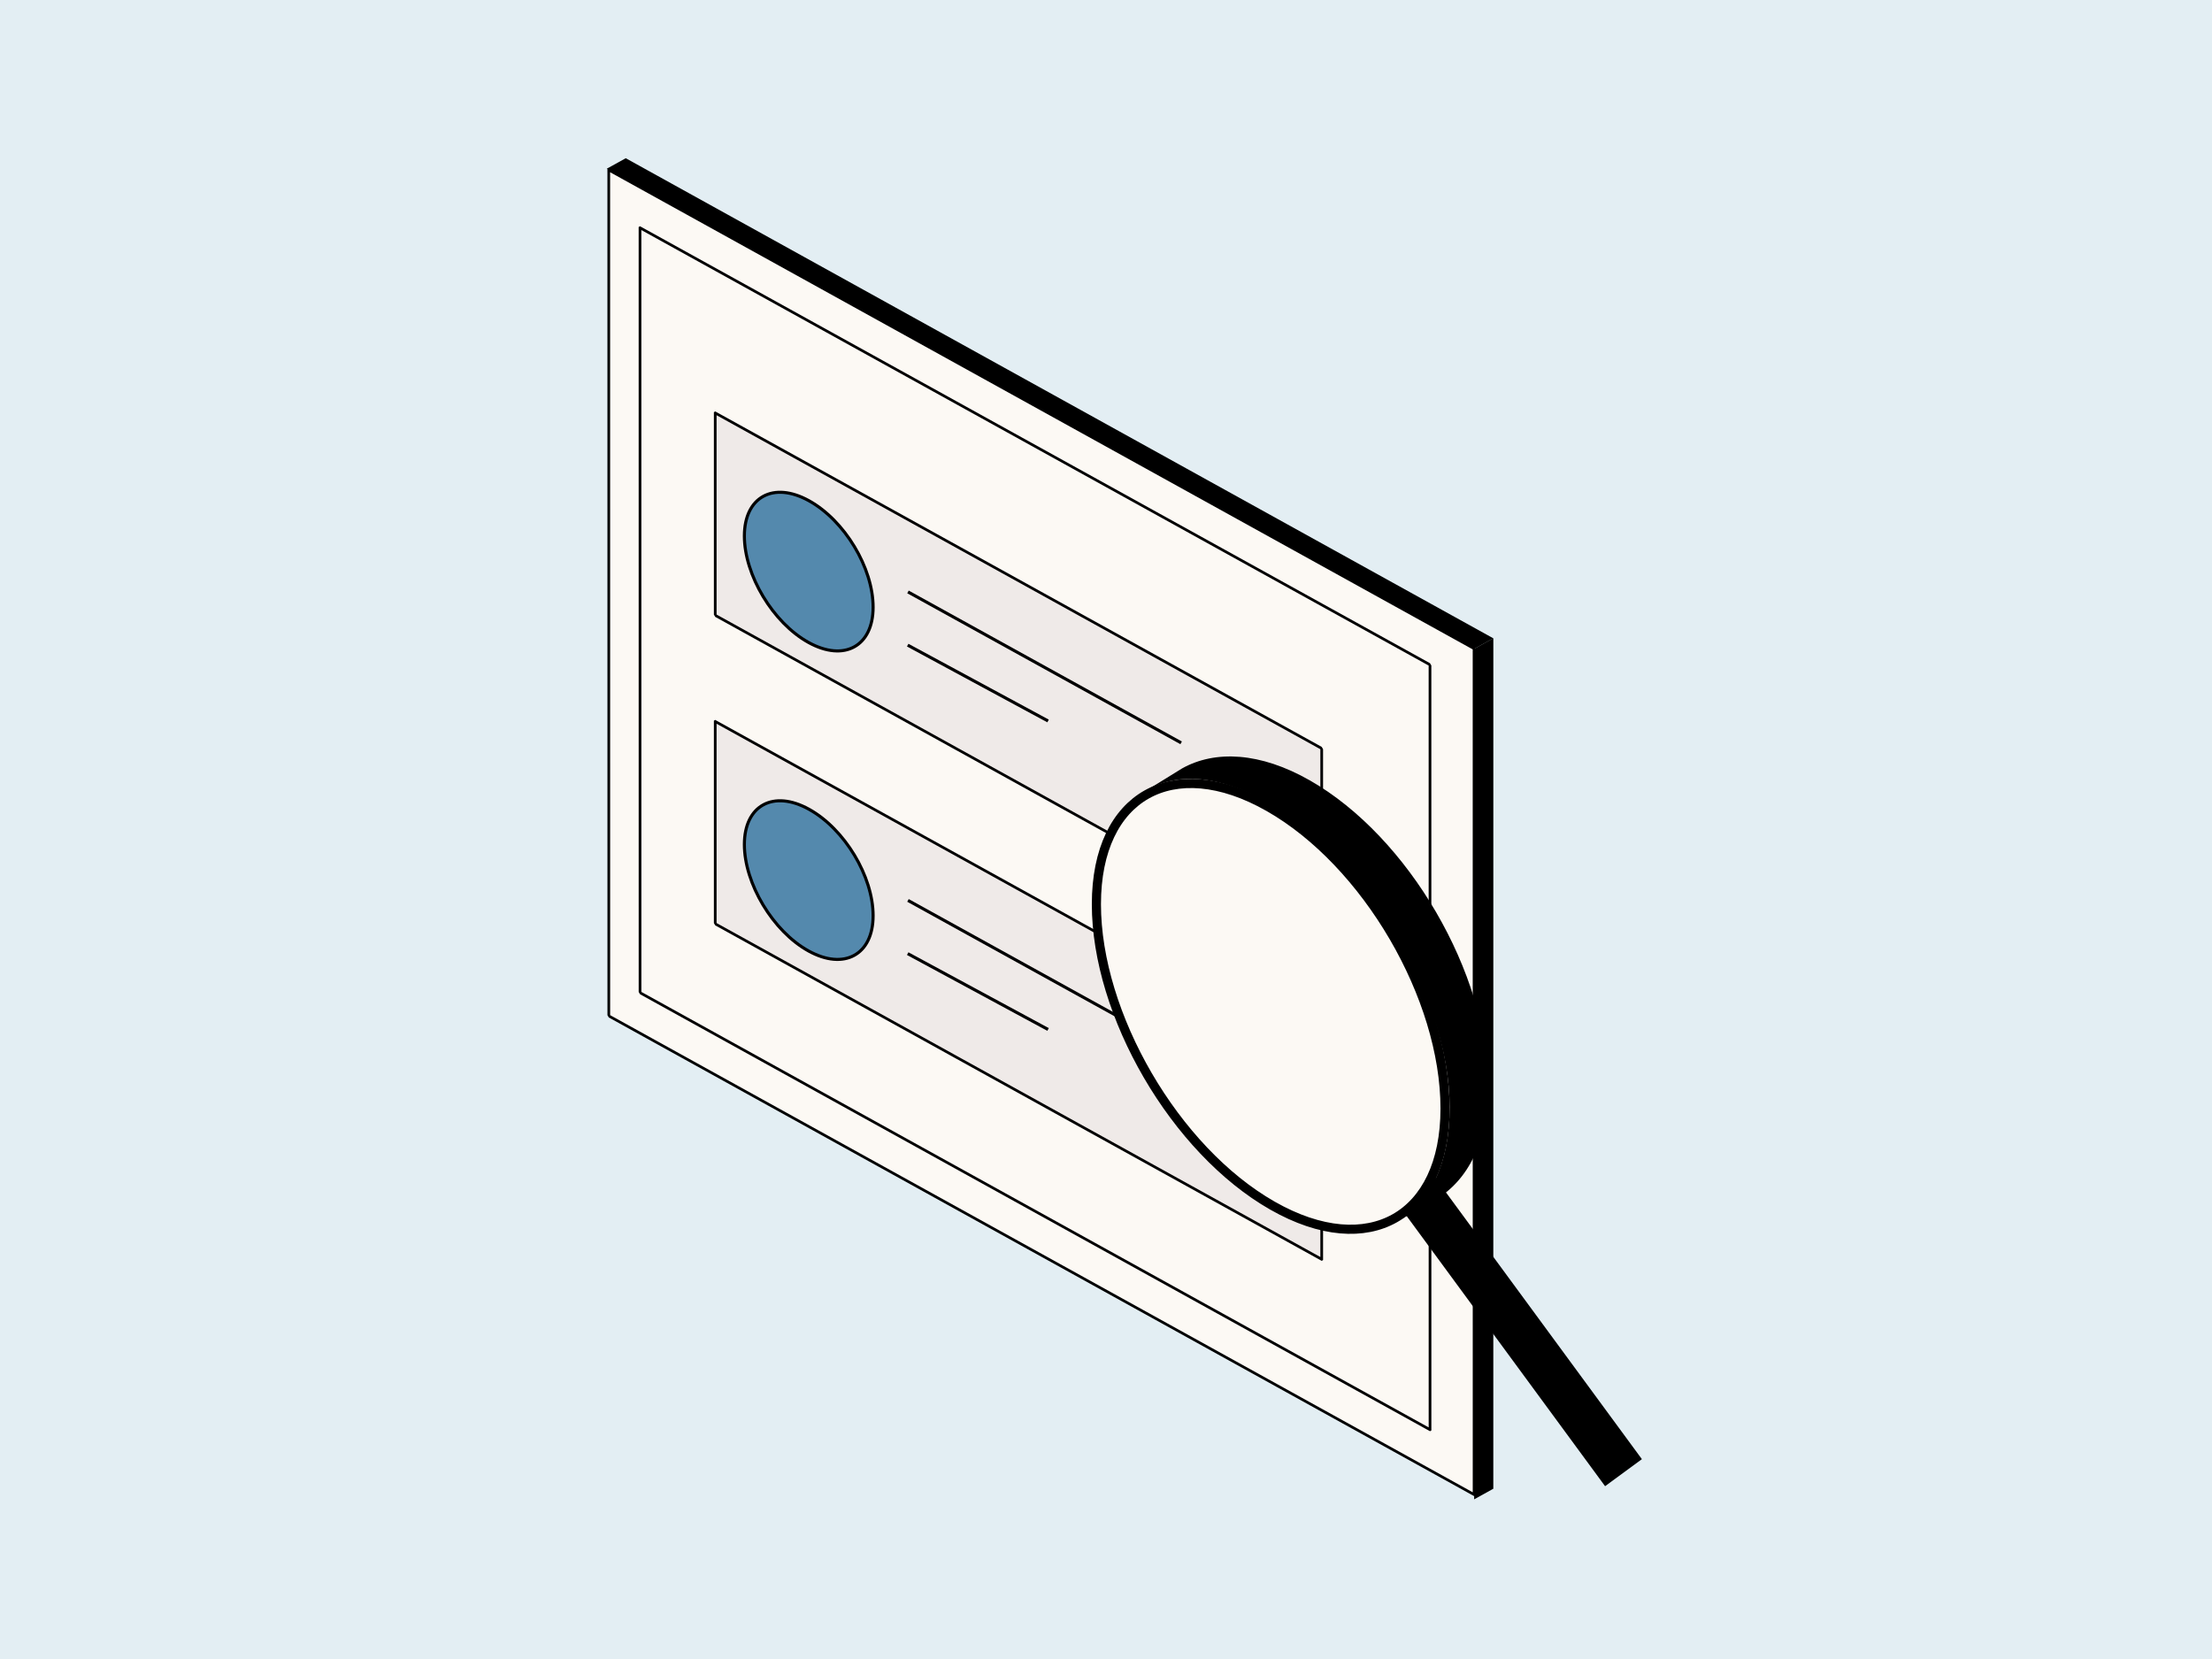 <svg width="1440" height="1080" viewBox="0 0 1440 1080" fill="none" xmlns="http://www.w3.org/2000/svg">
<rect width="1440" height="1080" fill="#E3EEF3"/>
<rect width="550.733" height="643.768" transform="matrix(-3.93886e-05 -1 0.875 0.484 396.327 661.372)" fill="#FCF9F4" stroke="black" stroke-width="2" stroke-linejoin="bevel"/>
<path d="M959.691 422.375L972.156 415.476L972.134 969.161L959.669 976.06L959.691 422.375Z" fill="black"/>
<path d="M959.779 422.375L972.137 415.536L407.358 103L395 109.839L959.779 422.375Z" fill="black"/>
<rect width="131.76" height="451.213" transform="matrix(-3.93886e-05 -1 0.875 0.484 465.614 400.586)" fill="#EFEAE8" stroke="black" stroke-width="2" stroke-linejoin="bevel"/>
<path d="M526.616 325.976C503.408 313.148 484.584 323.509 484.584 348.92C484.584 374.33 503.15 405.415 526.358 418.243C549.565 431.072 568.389 420.71 568.389 395.3C568.389 369.643 549.823 338.805 526.616 325.976Z" fill="#5489AD" stroke="black" stroke-width="2"/>
<path d="M768.922 483.584L591.087 385.331" stroke="black" stroke-width="2"/>
<path d="M682.284 469.35L590.91 419.984" stroke="black" stroke-width="2"/>
<rect width="131.76" height="451.213" transform="matrix(-3.93886e-05 -1 0.875 0.484 465.614 601.416)" fill="#EFEAE8" stroke="black" stroke-width="2" stroke-linejoin="bevel"/>
<path d="M526.616 526.807C503.408 513.978 484.584 524.34 484.584 549.75C484.584 575.16 503.15 606.245 526.358 619.073C549.565 631.902 568.389 621.54 568.389 596.13C568.389 570.473 549.823 539.635 526.616 526.807Z" fill="#5489AD" stroke="black" stroke-width="2"/>
<path d="M768.922 684.414L591.087 586.161" stroke="black" stroke-width="2"/>
<path d="M682.284 670.18L590.91 620.814" stroke="black" stroke-width="2"/>
<rect width="497.968" height="587.75" transform="matrix(-3.93886e-05 -1 0.875 0.484 416.658 646.244)" stroke="black" stroke-width="2" stroke-linejoin="bevel"/>
<line y1="-14.865" x2="247.46" y2="-14.865" transform="matrix(0.592 0.806 -0.806 0.592 898.406 768.049)" stroke="black" stroke-width="29.731"/>
<path fill-rule="evenodd" clip-rule="evenodd" d="M747.143 514.06L769.537 500.233C791.036 488.208 820.416 489.621 852.663 508.009L852.67 508.005C917.172 544.791 968.773 633.927 968.773 706.792C968.773 742.871 955.873 768.338 934.372 781.072L909.644 795.02C930.931 782.912 943.689 757.523 943.689 720.941C943.689 648.076 887.948 558.938 823.446 521.444L823.699 521.328C793.461 505.211 767.597 502.619 747.143 514.06Z" fill="black"/>
<path d="M826.118 525.44C794.406 507.354 766.367 505.979 746.455 517.223C726.562 528.455 713.744 552.869 713.744 588.648C713.744 624.431 726.435 664.418 747.203 700.075C767.971 735.73 796.655 766.778 828.347 784.852C860.059 802.938 888.097 804.314 908.01 793.07C927.903 781.838 940.72 757.424 940.72 721.644C940.72 685.505 928.028 645.519 907.263 609.955C886.498 574.393 857.815 543.517 826.118 525.44Z" fill="#FCF9F4" stroke="black" stroke-width="5.946"/>
</svg>
